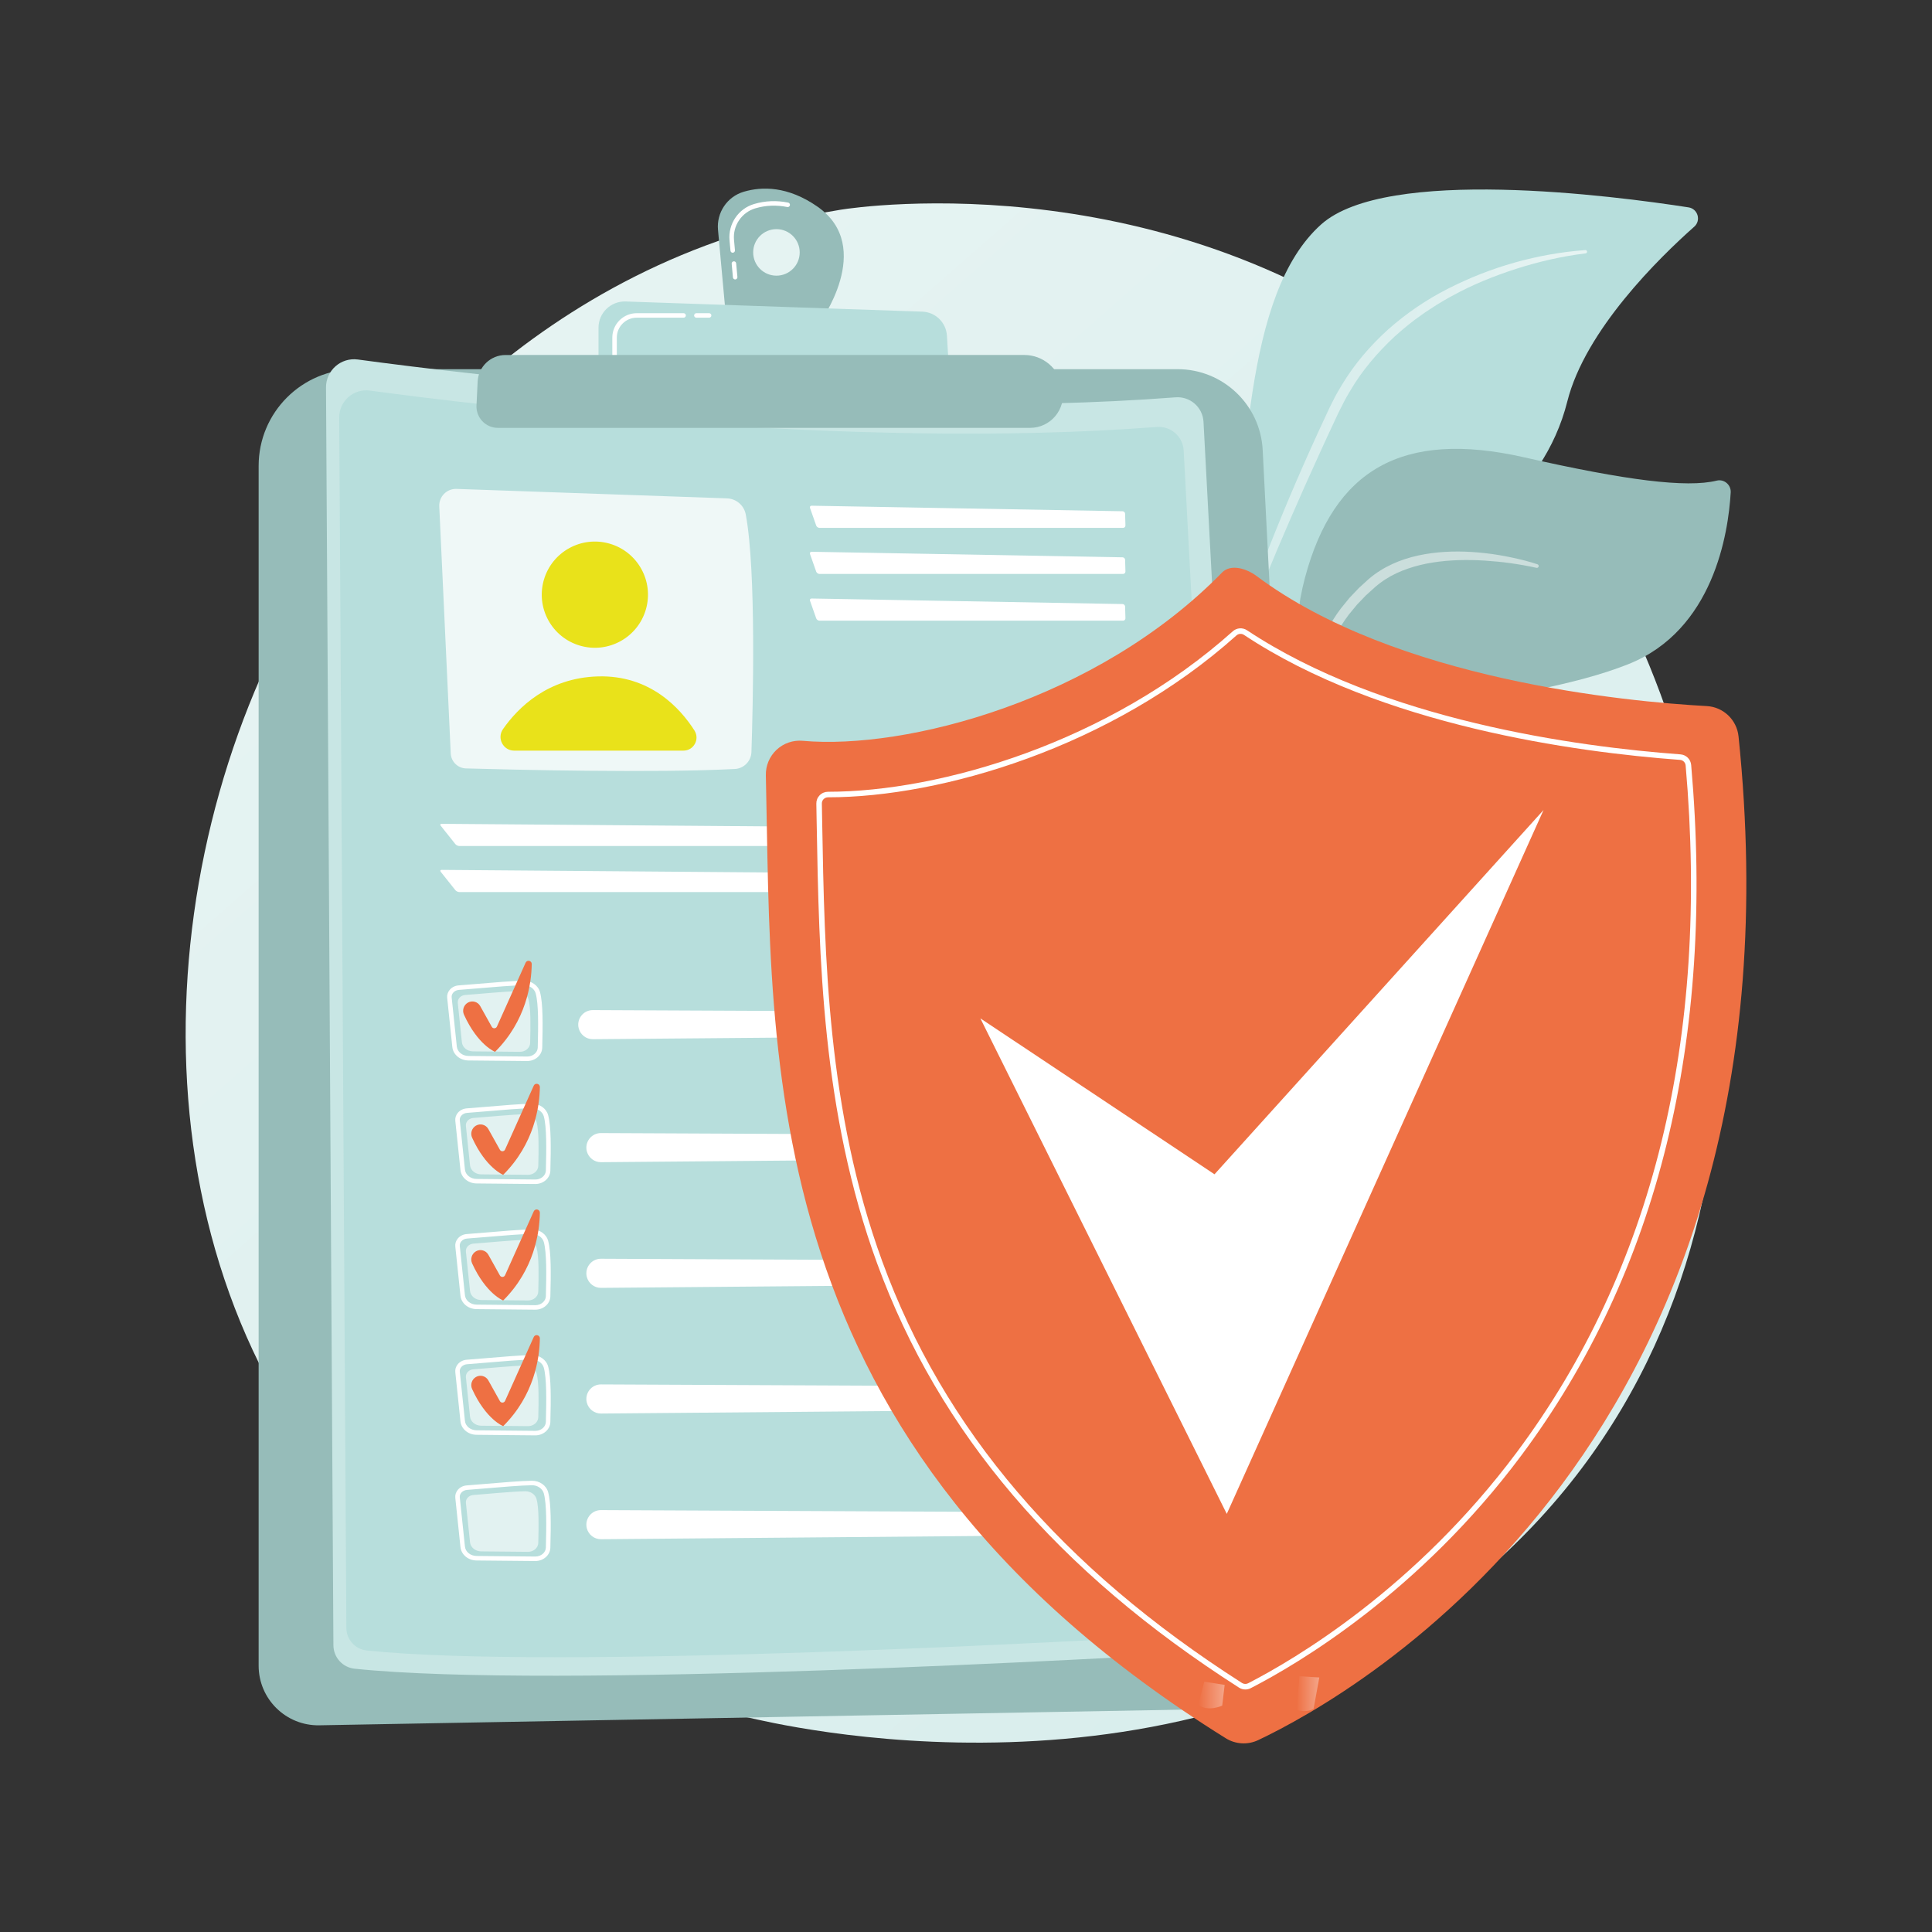 <svg xmlns="http://www.w3.org/2000/svg" xmlns:xlink="http://www.w3.org/1999/xlink" id="Illustration" viewBox="0 0 3485.48 3485.48"><rect x="0" y="0" width="3485.48" height="3485.48" fill="#333333" stroke="none"/><defs><style>      .st0 {        fill: url(#linear-gradient2);      }      .st1 {        fill: url(#linear-gradient1);      }      .st2 {        fill: url(#linear-gradient3);      }      .st3 {        fill: url(#linear-gradient5);      }      .st4 {        fill: url(#linear-gradient4);      }      .st5 {        fill: #ee7043;      }      .st6 {        fill: url(#linear-gradient);      }      .st7 {        opacity: .5;      }      .st7, .st8, .st9, .st10 {        fill: #fff;      }      .st8 {        opacity: .6;      }      .st9 {        opacity: .78;      }      .st11 {        fill: #96bcb9;      }      .st12 {        fill: #e9e21a;      }      .st13 {        fill: #b7dedc;      }      .st14 {        fill: #c8e6e4;      }    </style><linearGradient id="linear-gradient" x1="3111.41" y1="3384.54" x2="597.91" y2="521.06" gradientUnits="userSpaceOnUse"><stop offset="0" stop-color="#d5eceb"></stop><stop offset="1" stop-color="#e7f4f3"></stop></linearGradient><linearGradient id="linear-gradient1" x1="2364.18" y1="521.2" x2="2869.03" y2="521.2" gradientTransform="translate(56.94 -153.36) rotate(9.98)" xlink:href="#linear-gradient"></linearGradient><linearGradient id="linear-gradient2" x1="531.21" y1="2236.9" x2="529.51" y2="2513.55" gradientUnits="userSpaceOnUse"><stop offset="0" stop-color="#a1c3c0"></stop><stop offset="1" stop-color="#96bcb9"></stop></linearGradient><linearGradient id="linear-gradient3" x1="530.93" y1="2236.89" x2="529.22" y2="2513.54" xlink:href="#linear-gradient2"></linearGradient><linearGradient id="linear-gradient4" x1="5810.86" y1="3057.93" x2="5858.25" y2="3057.93" gradientTransform="translate(8020.23) rotate(-180) scale(1 -1)" gradientUnits="userSpaceOnUse"><stop offset="0" stop-color="#f4a589"></stop><stop offset="1" stop-color="#ee7043"></stop></linearGradient><linearGradient id="linear-gradient5" x1="5640.08" y1="3055.5" x2="5680.99" y2="3055.5" xlink:href="#linear-gradient4"></linearGradient></defs><path class="st6" d="M2766.58,2751.78c-506.22,534.2-1283.8,376.17-1398.73,350.77-144.8-32-489.3-108.12-746.39-408.66-393.59-460.14-353.85-1179.26-49.88-1664.09,88.45-141.07,386.1-560.31,945.06-651.46,32.67-5.33,616.35-90.91,1085.99,303.14,63.32,53.13,165.53,149.35,255.11,289.45,277.88,434.61,409.39,1252.63-91.16,1780.85Z"></path><path class="st13" d="M2197.97,1334.21c-31.31,113.52-84,261.61-138.18,387.69l-19.5-3.43c68.07-151.67,143.25-362.55,176.46-615.04,33.48-254.62,25.57-572.32,166.76-698.58,117.51-105.08,528.27-51.62,662.76-30.73,16.81,2.61,23,23.59,10.27,34.87-62.75,55.61-196.68,186.4-229.05,315.5-42.67,170.15-200.4,281.84-343.38,314.74-142.98,32.89-222.21,63.23-286.13,294.99Z"></path><path class="st1" d="M2859.97,451.16c-86.12,6.42-170.7,30.31-247.98,69.82-38.69,19.64-74.96,44.34-107.59,73.29-32.38,29.19-61.16,62.78-83.64,100.33l-8.36,14.11c-2.76,4.72-5.07,9.69-7.62,14.52-2.42,4.87-5.06,9.76-7.3,14.63l-6.77,14.6c-9.07,19.44-18.04,38.93-26.81,58.51-17.6,39.13-34.58,78.55-50.94,118.22-32.77,79.33-63.08,159.66-88.45,241.81-.61,1.97.5,4.06,2.47,4.67,1.9.59,3.92-.42,4.6-2.26l.04-.11c14.8-40.03,30.4-79.93,46.74-119.44,16.16-39.6,32.8-79,49.87-118.22l25.79-58.74,26.45-58.44c8.8-19.49,17.8-38.88,26.9-58.24l6.79-14.53c2.26-4.85,4.74-9.38,7.1-14.09,2.42-4.64,4.6-9.43,7.22-13.96l7.94-13.57c21.28-36.19,48.93-68.3,79.61-96.97,15.66-14.01,31.85-27.54,49.26-39.44l6.44-4.58,6.62-4.33c4.43-2.87,8.78-5.85,13.27-8.63,9.05-5.43,18.05-10.98,27.4-15.93,37.03-20.48,76.55-36.44,116.98-49.42,40.43-12.93,82.26-22.5,124.37-27.64l.19-.02c1.64-.2,2.81-1.69,2.61-3.34-.19-1.59-1.61-2.74-3.2-2.63Z"></path><path class="st11" d="M2427.27,1398.18c-21.92,137.11,14.48,190.95,35.44,241.2,3.72,8.92,9.05,21.5,14.9,36.57l-19.32,9.08c-5.47-21.89-12.17-43.41-20.48-63.69-57.02-139.17-135.41-385.61-83.42-579.5,51.99-193.9,174.41-266.9,395.48-216.76,184.22,41.78,293.25,55.32,347.2,42.01,13.36-3.3,26.07,7.56,25.27,21.3-4.25,73.11-30.78,248.94-185.35,310.09-197.16,78.01-487.79,62.61-509.71,199.72Z"></path><path class="st7" d="M2773.65,1017.99c-15.33-5.11-30.83-8.92-46.53-12.24-15.69-3.3-31.53-6.02-47.53-7.78-31.95-3.65-64.5-4.28-96.86-.04-16.16,2.17-32.26,5.56-47.98,10.64-15.67,5.17-30.93,12.05-45.08,20.98-3.45,2.36-7.07,4.5-10.38,7.07-3.27,2.6-6.74,5.09-9.83,7.79l-18.03,16.47-16.88,17.74-15.5,19.03c-19.74,26.17-34.7,56.02-44.11,87.32-9.59,31.31-13.28,63.93-13.78,96.16l-.18,12.11c-.12,4.04.3,8.05.43,12.07.45,8.04.66,16.09,1.32,24.1l2.58,23.94c.69,8,2.42,15.85,3.65,23.75,5.07,31.63,12.89,62.64,21.48,93.31.48,1.71,2.26,2.71,3.97,2.23,1.64-.46,2.62-2.1,2.29-3.73l-.02-.1c-6.35-31.03-12.98-61.99-16.39-93.34-2.2-15.62-3.07-31.32-4.37-46.96-.42-7.83-.38-15.67-.6-23.5,0-3.91-.31-7.83-.08-11.73l.52-11.7c1.29-31.18,6.12-62.1,15.41-91.52,9.31-29.43,23.84-56.94,42.37-81.48l14.68-17.83,16.05-16.69,17.22-15.56c2.89-2.52,5.87-4.68,8.8-7.05,2.93-2.33,6.18-4.24,9.26-6.4,12.66-8.11,26.51-14.49,40.95-19.37,14.41-4.98,29.43-8.52,44.69-10.9,30.55-4.81,61.95-5.31,93.24-3.42,15.64,1.07,31.31,2.5,46.91,4.69,15.56,2.22,31.19,4.95,46.45,8.36l.1.02c1.8.4,3.59-.73,4-2.54.38-1.69-.61-3.36-2.21-3.9Z"></path><path class="st11" d="M466.61,840.46c0-96.34,78.1-174.44,174.44-174.44h1483.45c81.84,0,149.33,64.14,153.49,145.87l109.5,2150.72c3.26,63.96-47.09,117.91-111.13,119.08l-1700.22,30.9c-60.17,1.09-109.53-47.38-109.53-107.56V840.46Z"></path><path class="st14" d="M588.14,699.12c-.18-30.82,26.93-54.68,57.47-50.54,202.58,27.47,899.19,112.44,1475.15,68.22,26.27-2.02,49.06,17.88,50.46,44.19l114.82,2160.31c1.57,29.62-21.04,54.95-50.66,56.7-242.23,14.33-1239.83,69.75-1595.66,32.48-21.66-2.27-38.1-20.5-38.22-42.28l-13.35-2269.1Z"></path><path class="st13" d="M612,753.26c-.17-29.66,25.91-52.62,55.31-48.63,194.95,26.44,865.33,108.2,1419.6,65.65,25.28-1.94,47.21,17.21,48.56,42.53l110.49,2078.96c1.52,28.51-20.25,52.88-48.75,54.57-233.11,13.8-1193.15,67.12-1535.58,31.26-20.84-2.18-36.66-19.73-36.78-40.68l-12.85-2183.65Z"></path><path class="st9" d="M792.47,913.54l20.7,445.71c.69,14.82,12.66,26.61,27.5,27.03,82.55,2.33,339.76,8.6,485,1.03,16.43-.86,29.43-14.15,29.97-30.59,2.77-83.59,8.83-326.87-10.22-428.57-3.08-16.43-17.2-28.47-33.9-29.05l-487.9-17.06c-17.59-.61-31.96,13.92-31.15,31.51Z"></path><circle class="st12" cx="1073.22" cy="1072.89" r="95.81" transform="translate(-253.96 1808.75) rotate(-74)"></circle><path class="st12" d="M927.69,1354.2h305.25c18.71,0,29.93-20.66,19.85-36.43-25.93-40.57-80.18-100.17-174.13-97.48-90.55,2.59-144.22,56.43-171.2,95.04-11.45,16.39.23,38.88,20.22,38.88Z"></path><path class="st10" d="M2026.08,952.34c2.44,0,4.38-2,4.31-4.44l-.61-21.03c-.07-2.44-2.13-4.47-4.57-4.52l-560.9-10c-2.44-.04-3.77,1.8-2.96,4.11l11.16,31.69c.81,2.3,3.47,4.19,5.91,4.19h547.67Z"></path><path class="st10" d="M1464.3,995.45c-2.44-.04-3.77,1.8-2.96,4.11l11.16,31.69c.81,2.3,3.47,4.19,5.91,4.19h547.67c2.44,0,4.38-2,4.31-4.44l-.61-21.03c-.07-2.44-2.13-4.47-4.57-4.52l-560.9-10Z"></path><path class="st10" d="M1464.3,1079.75c-2.44-.04-3.77,1.8-2.96,4.11l11.16,31.69c.81,2.3,3.47,4.19,5.91,4.19h547.67c2.44,0,4.38-2,4.31-4.44l-.61-21.03c-.07-2.44-2.13-4.47-4.57-4.52l-560.9-10Z"></path><path class="st10" d="M2078.04,1526.26c2.44,0,4.31-1.99,4.15-4.43l-1.39-21.05c-.16-2.44-2.29-4.44-4.73-4.46l-1279.3-10.08c-2.44-.02-3.19,1.53-1.67,3.44l26.37,33.11c1.52,1.91,4.76,3.47,7.2,3.47h1249.38Z"></path><path class="st10" d="M796.77,1569.33c-2.44-.02-3.19,1.53-1.67,3.44l26.37,33.11c1.52,1.91,4.76,3.47,7.2,3.47h1249.38c2.44,0,4.31-1.99,4.15-4.43l-1.39-21.05c-.16-2.44-2.29-4.44-4.73-4.46l-1279.3-10.08Z"></path><path class="st10" d="M965.81,2136.05h-.29l-105.79-1.01c-15.11-.15-27.59-10.55-29.02-24.19l-9.3-88.76c-.55-5.21,1.07-10.36,4.56-14.51,3.9-4.64,9.8-7.55,16.19-7.99h0c8.91-.61,21.46-1.68,34.75-2.81,27.98-2.38,62.8-5.35,82.39-5.59,14.22-.07,26.27,8.34,29.62,20.72,5.51,20.37,5.03,58.94,3.98,100.03-.34,13.35-12.46,24.1-27.09,24.1ZM842.71,2007.71c-4.2.29-8.04,2.15-10.52,5.11-2.05,2.44-3.01,5.43-2.69,8.43l9.3,88.76c1,9.54,10.04,16.81,21.02,16.91l105.79,1.02h.21c10.25,0,18.74-7.22,18.97-16.19,1.03-40.46,1.53-78.38-3.7-97.71-2.34-8.66-11.35-14.68-21.68-14.72-19.3.24-53.96,3.19-81.81,5.56-13.32,1.13-25.91,2.21-34.89,2.82h0Z"></path><path class="st8" d="M854.09,2016.87c22.22-1.52,70.52-6.42,93.43-6.71,9.71-.12,18.22,5.74,20.5,14.16,4.42,16.35,3.84,48.93,3.07,79.01-.23,9.01-8.5,16.2-18.6,16.1l-84.54-.81c-10.4-.1-19.03-7.19-19.99-16.42l-7.43-70.93c-.77-7.34,5.33-13.83,13.57-14.4Z"></path><path class="st10" d="M1058.72,2077.12c3.06,11.61,13.61,19.67,25.62,19.57l978.78-8.35c11.07-.09,19.93-9.23,19.69-20.3-.24-10.76-9-19.38-19.77-19.43l-978.81-4.46c-17.28-.08-29.92,16.26-25.52,32.97Z"></path><path class="st5" d="M858.59,2030.79h0c7.85-4.61,17.96-1.86,22.4,6.09l20.87,37.4c2.09,3.74,7.55,3.51,9.31-.4l51.75-115.22c2.58-5.75,11.14-3.8,11.05,2.5-.53,35.24-9.88,102.23-66.19,158.31,0,0-31.03-12.06-56.02-66.94-3.61-7.93-.67-17.33,6.84-21.74Z"></path><path class="st10" d="M965.81,2362.78h-.29l-105.79-1.02c-15.11-.15-27.59-10.55-29.02-24.19l-9.3-88.76c-.55-5.21,1.07-10.36,4.56-14.5,3.9-4.64,9.8-7.55,16.19-7.99h0c8.91-.61,21.46-1.68,34.75-2.81,27.98-2.38,62.8-5.35,82.39-5.59.14,0,.29,0,.43,0,13.91,0,25.88,8.47,29.2,20.72,5.51,20.38,5.03,58.94,3.98,100.03-.34,13.35-12.46,24.1-27.09,24.1ZM842.71,2234.44c-4.2.29-8.04,2.15-10.52,5.11-2.05,2.44-3.01,5.43-2.69,8.43l9.3,88.76c1,9.54,10.04,16.81,21.02,16.91l105.79,1.02h.21c10.25,0,18.74-7.22,18.97-16.19,1.03-40.46,1.53-78.38-3.7-97.71-2.34-8.65-11.48-14.88-21.68-14.71-19.3.24-53.96,3.19-81.8,5.56-13.32,1.13-25.91,2.21-34.89,2.82h0Z"></path><path class="st8" d="M854.09,2243.6c22.22-1.52,70.52-6.42,93.43-6.71,9.71-.12,18.22,5.74,20.5,14.16,4.42,16.35,3.84,48.93,3.07,79.01-.23,9.01-8.5,16.2-18.6,16.1l-84.54-.81c-10.4-.1-19.03-7.19-19.99-16.42l-7.43-70.93c-.77-7.34,5.33-13.83,13.57-14.4Z"></path><path class="st10" d="M1058.72,2303.85c3.06,11.61,13.61,19.67,25.62,19.57l978.78-8.35c11.07-.09,19.93-9.23,19.69-20.3-.24-10.76-9-19.38-19.77-19.43l-978.81-4.46c-17.28-.08-29.92,16.26-25.52,32.97Z"></path><path class="st5" d="M858.59,2257.52h0c7.85-4.61,17.96-1.86,22.4,6.09l20.87,37.4c2.09,3.74,7.55,3.51,9.31-.4l51.75-115.22c2.58-5.75,11.14-3.8,11.05,2.5-.53,35.24-9.88,102.23-66.19,158.31,0,0-31.03-12.06-56.02-66.94-3.61-7.93-.67-17.33,6.84-21.74Z"></path><path class="st10" d="M965.81,2589.51h-.29l-105.79-1.02c-15.11-.14-27.59-10.54-29.02-24.18l-9.3-88.76c-.55-5.21,1.07-10.36,4.56-14.51,3.9-4.64,9.8-7.55,16.18-7.99h0c8.91-.61,21.46-1.68,34.75-2.81,27.98-2.38,62.8-5.35,82.39-5.59.14,0,.29,0,.43,0,13.91,0,25.88,8.47,29.2,20.72,5.51,20.38,5.03,58.94,3.98,100.03-.34,13.35-12.46,24.1-27.09,24.1ZM842.71,2461.16c-4.2.29-8.04,2.15-10.52,5.11-2.05,2.44-3.01,5.43-2.69,8.43l9.3,88.76c1,9.54,10.04,16.81,21.02,16.91l105.79,1.02h.21c10.25,0,18.74-7.22,18.97-16.19,1.03-40.46,1.53-78.38-3.7-97.71-2.34-8.65-11.48-14.91-21.68-14.72-19.3.24-53.96,3.19-81.8,5.56-13.32,1.13-25.91,2.21-34.89,2.82h0Z"></path><path class="st8" d="M854.09,2470.32c22.22-1.52,70.52-6.42,93.43-6.71,9.71-.12,18.22,5.74,20.5,14.16,4.42,16.35,3.84,48.93,3.07,79.01-.23,9.01-8.5,16.2-18.6,16.1l-84.54-.81c-10.4-.1-19.03-7.19-19.99-16.42l-7.43-70.93c-.77-7.34,5.33-13.83,13.57-14.4Z"></path><path class="st10" d="M1058.72,2530.57c3.06,11.61,13.61,19.67,25.62,19.57l978.78-8.35c11.07-.09,19.93-9.22,19.69-20.3-.24-10.76-9-19.38-19.77-19.43l-978.81-4.46c-17.28-.08-29.92,16.26-25.52,32.97Z"></path><path class="st5" d="M858.59,2484.24h0c7.85-4.61,17.96-1.86,22.4,6.09l20.87,37.4c2.09,3.74,7.55,3.51,9.31-.4l51.75-115.22c2.58-5.75,11.14-3.8,11.05,2.5-.53,35.24-9.88,102.23-66.19,158.31,0,0-31.03-12.06-56.02-66.94-3.61-7.93-.67-17.33,6.84-21.74Z"></path><path class="st10" d="M965.81,2816.24h-.29l-105.79-1.02c-15.11-.14-27.59-10.54-29.02-24.18l-9.3-88.76c-.55-5.21,1.07-10.36,4.56-14.51,3.9-4.64,9.8-7.55,16.18-7.99h0c8.91-.61,21.46-1.68,34.75-2.81,27.98-2.38,62.8-5.35,82.39-5.59.14,0,.29,0,.43,0,13.91,0,25.88,8.47,29.2,20.72,5.51,20.37,5.03,58.94,3.98,100.03-.34,13.35-12.46,24.1-27.09,24.1ZM842.71,2687.89c-4.2.29-8.04,2.15-10.52,5.11-2.05,2.44-3.01,5.43-2.69,8.43l9.3,88.76c1,9.54,10.04,16.81,21.02,16.91l105.79,1.02h.21c10.25,0,18.74-7.22,18.97-16.19,1.03-40.46,1.53-78.38-3.7-97.71-2.34-8.65-11.48-14.94-21.68-14.72-19.3.24-53.96,3.19-81.8,5.56-13.32,1.13-25.91,2.21-34.89,2.82h0Z"></path><path class="st8" d="M854.09,2697.05c22.22-1.52,70.52-6.42,93.43-6.71,9.71-.12,18.22,5.74,20.5,14.16,4.42,16.35,3.84,48.93,3.07,79.01-.23,9.01-8.5,16.2-18.6,16.1l-84.54-.81c-10.4-.1-19.03-7.19-19.99-16.42l-7.43-70.93c-.77-7.34,5.33-13.83,13.57-14.4Z"></path><path class="st10" d="M1058.72,2757.3h0c3.06,11.61,13.61,19.67,25.62,19.57l978.78-8.34c11.07-.09,19.93-9.23,19.69-20.3-.24-10.76-9-19.38-19.77-19.43l-978.81-4.46c-17.28-.08-29.92,16.26-25.52,32.97Z"></path><path class="st10" d="M951.15,1914.19h-.29l-105.79-1.02c-15.11-.14-27.59-10.54-29.02-24.18l-9.3-88.76c-.55-5.21,1.07-10.36,4.56-14.51,3.9-4.64,9.8-7.55,16.18-7.99h0c8.91-.61,21.46-1.68,34.75-2.81,27.98-2.38,62.8-5.35,82.39-5.59.14,0,.29,0,.43,0,13.91,0,25.88,8.47,29.2,20.72,5.51,20.37,5.03,58.94,3.98,100.03-.34,13.35-12.46,24.1-27.09,24.1ZM828.05,1785.84c-4.2.29-8.04,2.15-10.52,5.11-2.05,2.44-3.01,5.43-2.69,8.43l9.3,88.76c1,9.54,10.04,16.81,21.02,16.91l105.79,1.02h.21c10.25,0,18.74-7.22,18.97-16.19,1.03-40.46,1.53-78.38-3.7-97.71-2.34-8.65-11.48-14.94-21.68-14.72-19.3.24-53.96,3.19-81.8,5.56-13.32,1.13-25.91,2.21-34.89,2.82h0Z"></path><path class="st8" d="M839.43,1795c22.22-1.52,70.52-6.42,93.43-6.71,9.71-.12,18.22,5.74,20.5,14.16,4.42,16.35,3.84,48.93,3.07,79.01-.23,9.01-8.5,16.2-18.6,16.1l-84.54-.81c-10.4-.1-19.03-7.19-19.99-16.42l-7.43-70.93c-.77-7.34,5.33-13.83,13.57-14.4Z"></path><path class="st10" d="M1044.06,1855.25h0c3.06,11.61,13.61,19.67,25.62,19.57l978.78-8.34c11.07-.09,19.93-9.23,19.69-20.3-.24-10.76-9-19.38-19.77-19.43l-978.81-4.46c-17.28-.08-29.92,16.26-25.52,32.97Z"></path><path class="st5" d="M843.93,1808.92h0c7.85-4.61,17.96-1.86,22.4,6.09l20.87,37.4c2.09,3.74,7.55,3.51,9.31-.4l51.75-115.22c2.58-5.75,11.14-3.8,11.05,2.5-.53,35.24-9.88,102.23-66.19,158.31,0,0-31.03-12.06-56.02-66.94-3.61-7.93-.67-17.33,6.84-21.74Z"></path><path class="st11" d="M1474.78,372.78c-53.58-37.28-100.18-36.54-132.98-26.86-29.92,8.83-49.31,37.71-46.47,68.78l14.14,154.39,168.32,14.94s102.07-138.14-3.02-211.24ZM1400.76,497.33c-23.18,0-41.97-18.79-41.97-41.97s18.79-41.97,41.97-41.97,41.97,18.79,41.97,41.97-18.79,41.97-41.97,41.97Z"></path><path class="st10" d="M1326.3,504.14c-2.08,0-3.85-1.58-4.04-3.69l-2.25-24.59c-.21-2.23,1.44-4.21,3.67-4.41,2.28-.21,4.21,1.44,4.41,3.68l2.25,24.59c.21,2.23-1.44,4.21-3.67,4.41-.13.01-.25.02-.38.02ZM1321.88,455.95c-2.08,0-3.85-1.58-4.04-3.69l-1.71-18.67c-2.71-29.59,15.91-57.15,44.27-65.52,20.09-5.93,40.79-6.78,61.52-2.53,2.2.45,3.61,2.6,3.16,4.8-.45,2.19-2.58,3.6-4.79,3.16-19.42-3.97-38.79-3.19-57.59,2.36-24.66,7.28-40.84,31.25-38.49,56.99l1.71,18.67c.21,2.23-1.44,4.21-3.67,4.41-.13.01-.25.02-.38.02Z"></path><path class="st13" d="M1079.76,668.86v-77.62c0-26.8,22.21-48.26,48.99-47.34l535.17,18.34c23.75.81,42.98,19.56,44.41,43.28l4.47,74.58-633.03-11.24Z"></path><path class="st10" d="M1279.31,573.14h-23.01c-2.24,0-4.06-1.82-4.06-4.06s1.82-4.06,4.06-4.06h23.01c2.24,0,4.06,1.82,4.06,4.06s-1.82,4.06-4.06,4.06Z"></path><path class="st10" d="M1108.73,644.48c-2.24,0-4.06-1.82-4.06-4.06v-31.4c0-24.26,19.74-44,44-44h84.61c2.24,0,4.06,1.82,4.06,4.06s-1.82,4.06-4.06,4.06h-84.61c-19.78,0-35.88,16.1-35.88,35.88v31.4c0,2.25-1.82,4.06-4.06,4.06Z"></path><path class="st11" d="M861.71,688.46c1.29-26.88,23.46-48.01,50.37-48.01l935.84-.03c33.65,0,62.42,24.21,68.16,57.37l.79,4.58c6.29,36.32-21.67,69.54-58.53,69.54h-960.12c-22.06,0-39.64-18.44-38.58-40.48l2.07-42.97Z"></path><path class="st5" d="M1400.96,1352.7c12.69-11.88,29.84-17.79,47.16-16.23,185.23,16.66,530.83-72.57,756.7-303.67,15.68-16.05,44.27-6.98,62.25,6.46,251.2,187.74,667.59,226.62,812.13,234.57,29.9,1.65,54.16,24.84,57.25,54.63,131.45,1269.61-695.18,1729.67-866.63,1810.88-18.74,8.88-40.8,7.59-58.41-3.37-854.48-532.24-817.92-1224.4-829.74-1737.26-.4-17.38,6.6-34.11,19.29-46Z"></path><path class="st10" d="M2246.71,3047.95c-3.98,0-7.95-1.12-11.41-3.33-327.75-209.51-541.37-460-653.06-765.77-99.75-273.08-104.63-551.08-108.93-796.34l-.58-32.69c-.11-5.68,2.02-11.04,6-15.08,4.01-4.08,9.39-6.33,15.14-6.33h0c202.7,0,506.97-89.51,730.15-289.49,7.14-6.4,17.71-7.17,25.72-1.86,245.23,162.72,595.1,210.1,781.84,223.87,10.35.76,18.52,8.83,19.43,19.19,43.44,495.59-59.65,914.69-306.42,1245.64-184.31,247.19-402.87,375.98-488.28,419.88h0c-3.01,1.54-6.3,2.31-9.6,2.31ZM1494.03,1438.39c-3.22,0-6.07,1.19-8.19,3.34-2.08,2.12-3.2,4.93-3.15,7.91l.58,32.69c4.29,244.48,9.16,521.59,108.33,793.1,110.91,303.64,323.22,552.49,649.06,760.78,3.33,2.13,7.57,2.34,11.06.55h0c84.79-43.58,301.78-171.46,484.84-416.97,245.26-328.93,347.7-745.72,304.48-1238.8-.48-5.45-4.78-9.7-10.22-10.1-187.7-13.84-539.5-61.53-786.62-225.5-4.21-2.79-9.78-2.39-13.53.98-225.14,201.73-532.21,292.03-736.65,292.03h0Z"></path><path class="st0" d="M483.13,2702.21l1.57-16.83c1.78-4.02,5.46-6.86,9.82-7.56,16.28-2.59,56.67-7.15,76.12,7.38l2.9,19.56-90.41-2.55Z"></path><path class="st2" d="M534,2686.01c-3.75.91-7.51.91-11.27-.01-4.55-1.12-7.76-5.19-7.76-9.86v-52.71h26.83v52.67c0,4.69-3.22,8.8-7.79,9.91Z"></path><polygon class="st10" points="1768.66 1837.22 2213.21 2731.17 2784.7 1461.3 2191.08 2118.51 1768.66 1837.22"></polygon><path class="st4" d="M2209.37,3039.68l-4.44,37.41s-25.52,11.88-42.95-1.5l10.57-41.69,36.82,5.78Z"></path><path class="st3" d="M2380.15,3026.26l-10.37,56.57s-10.26,7.63-30.54,2.1l4.95-60.87,35.96,2.2Z"></path></svg>